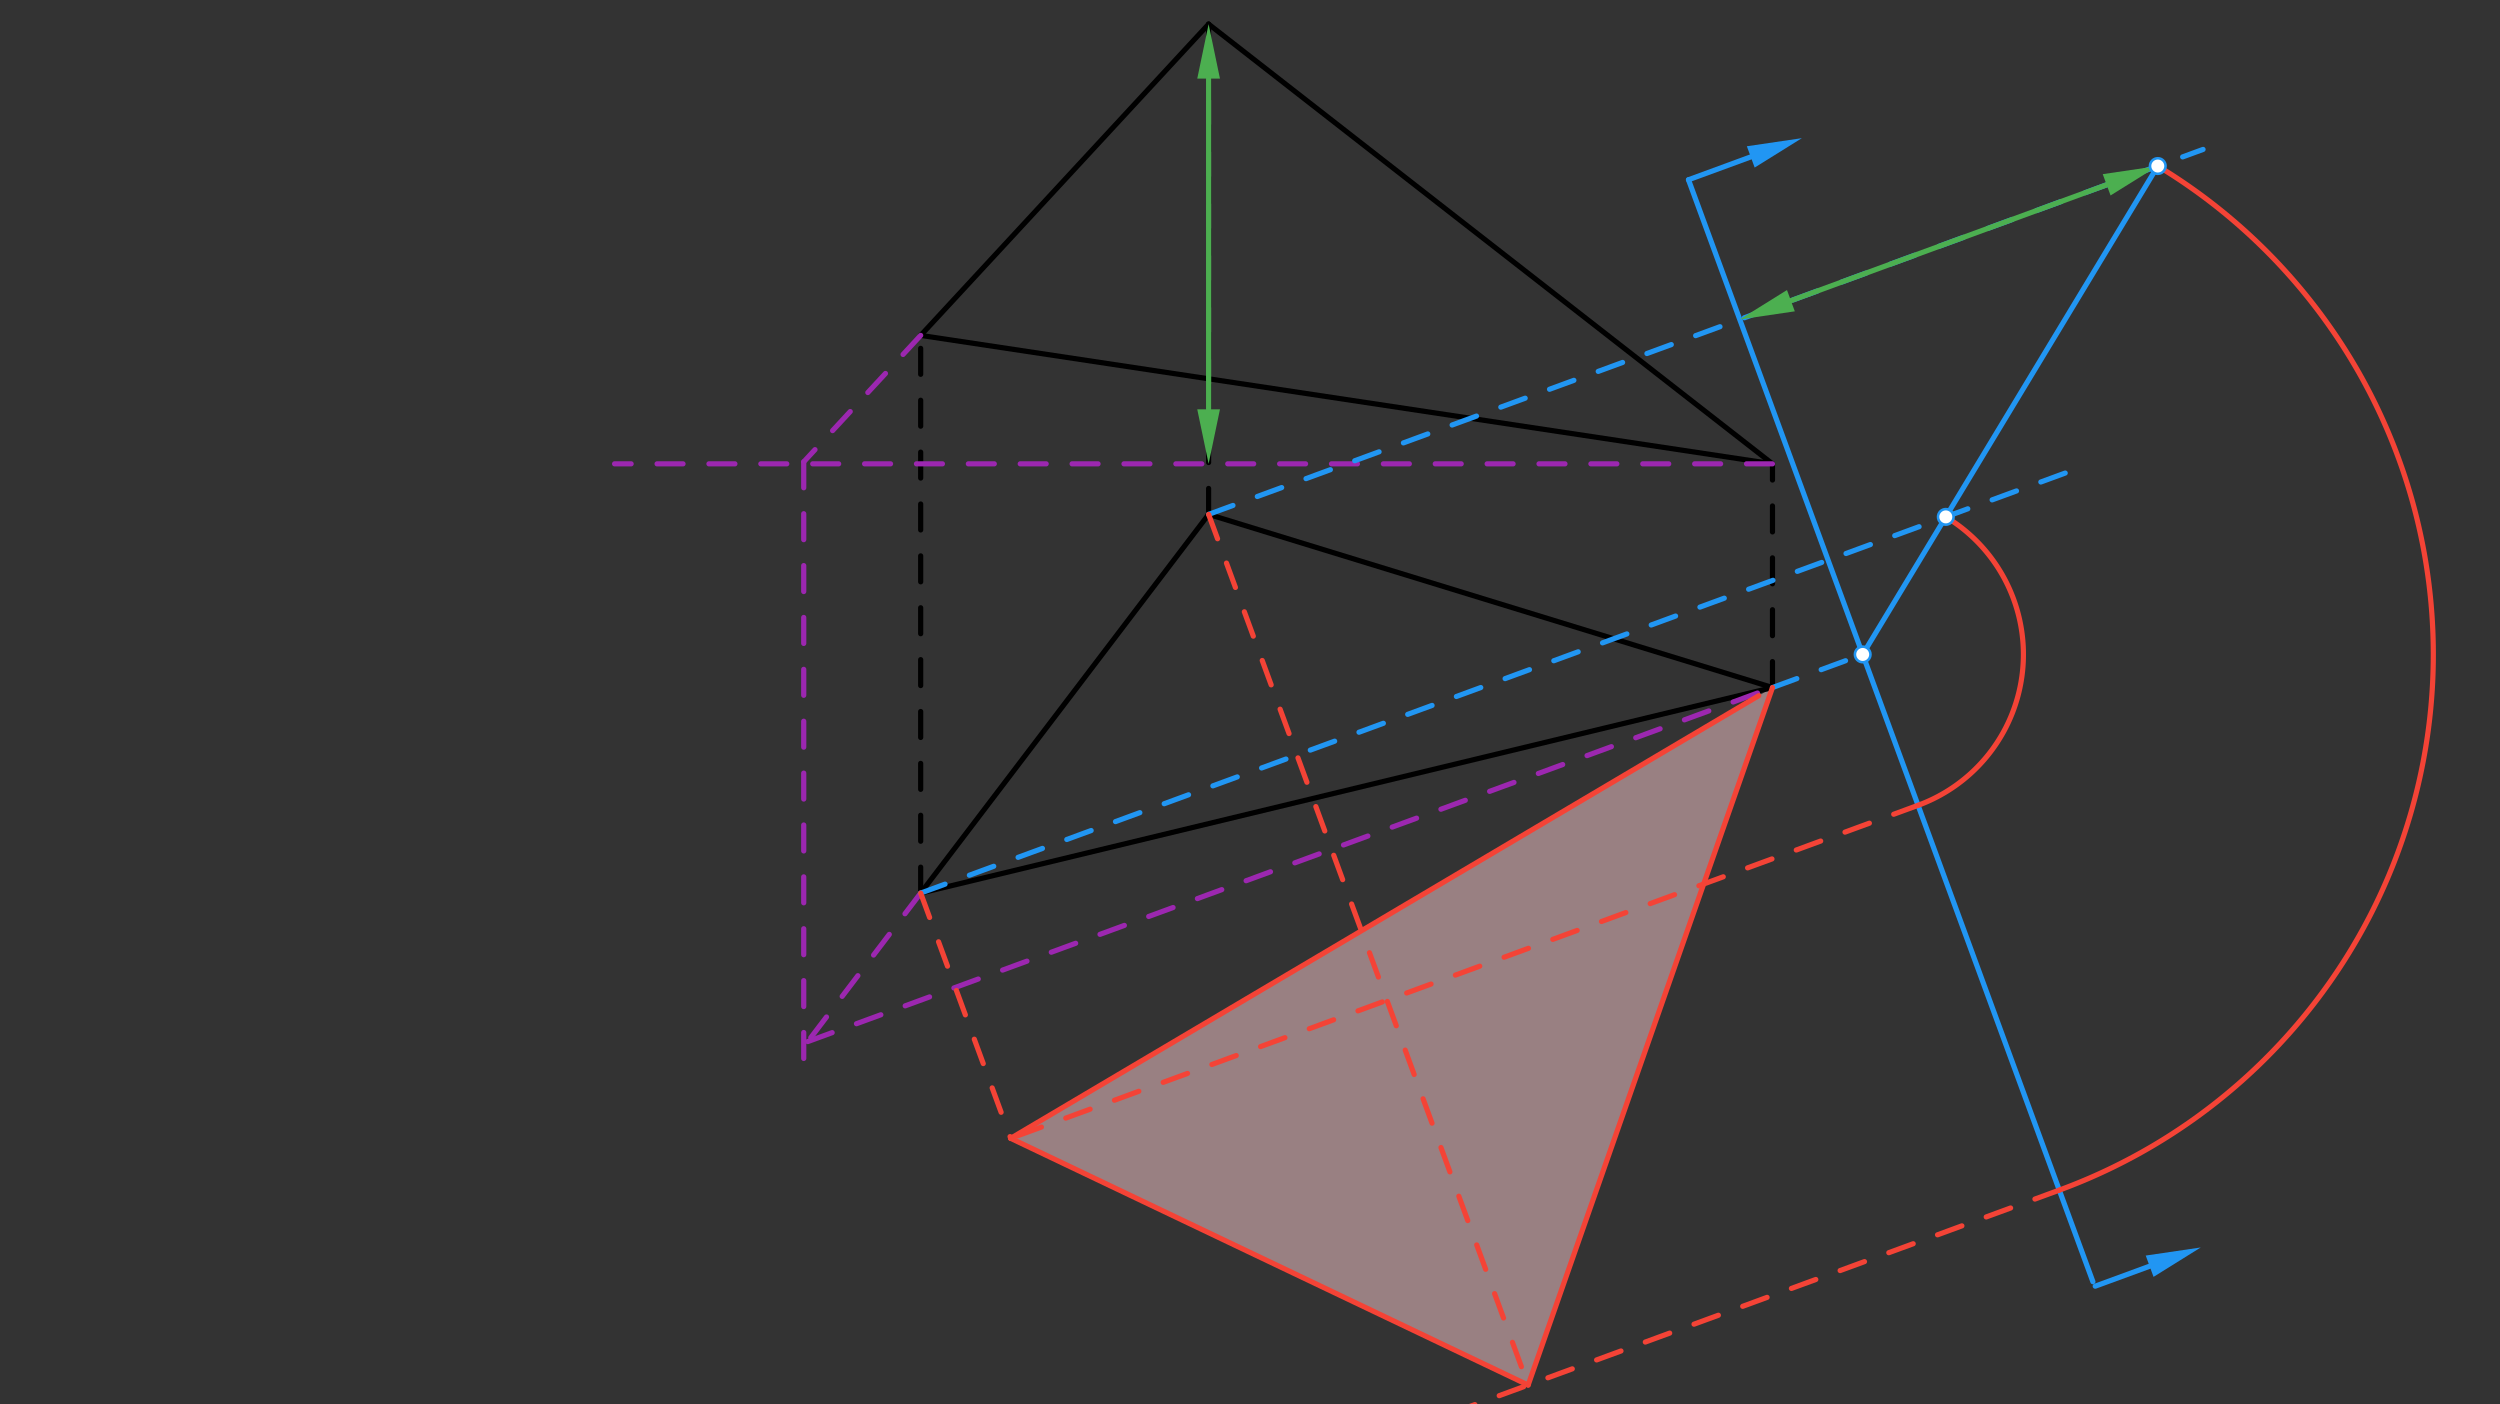 <svg xmlns="http://www.w3.org/2000/svg" class="svg--816" height="100%" preserveAspectRatio="xMidYMid meet" viewBox="0 0 963.78 541.417" width="100%"><rect x="0" y="0" width="963.78" height="541.417" fill="#333333" stroke="none"/><defs><marker id="marker-arrow" markerHeight="16" markerUnits="userSpaceOnUse" markerWidth="24" orient="auto-start-reverse" refX="24" refY="4" viewBox="0 0 24 8"><path d="M 0 0 L 24 4 L 0 8 z" stroke="inherit"></path></marker></defs><g class="aux-layer--949"></g><g class="main-layer--75a"><g class="element--733"><g fill="#FFCDD2" opacity="0.5"><path d="M 389.628 438.838 L 589.118 533.956 L 683.311 265.058 L 389.628 438.838 Z" stroke="none"></path></g></g><g class="element--733"><line stroke="#000000" stroke-dasharray="none" stroke-linecap="round" stroke-width="2" x1="354.933" x2="465.933" y1="129.3" y2="9.3"></line></g><g class="element--733"><line stroke="#000000" stroke-dasharray="none" stroke-linecap="round" stroke-width="2" x1="465.933" x2="683.311" y1="9.3" y2="178.815"></line></g><g class="element--733"><line stroke="#000000" stroke-dasharray="none" stroke-linecap="round" stroke-width="2" x1="354.933" x2="683.311" y1="129.3" y2="178.815"></line></g><g class="element--733"><line stroke="#000000" stroke-dasharray="none" stroke-linecap="round" stroke-width="2" x1="683.311" x2="465.776" y1="265.058" y2="198.252"></line></g><g class="element--733"><line stroke="#000000" stroke-dasharray="none" stroke-linecap="round" stroke-width="2" x1="465.933" x2="354.933" y1="198.3" y2="344.3"></line></g><g class="element--733"><line stroke="#000000" stroke-dasharray="none" stroke-linecap="round" stroke-width="2" x1="354.933" x2="683.311" y1="344.3" y2="265.058"></line></g><g class="element--733"><line stroke="#000000" stroke-dasharray="10" stroke-linecap="round" stroke-width="2" x1="354.933" x2="354.933" y1="344.3" y2="129.3"></line></g><g class="element--733"><line stroke="#000000" stroke-dasharray="10" stroke-linecap="round" stroke-width="2" x1="465.933" x2="465.933" y1="198.3" y2="9.3"></line></g><g class="element--733"><line stroke="#000000" stroke-dasharray="10" stroke-linecap="round" stroke-width="2" x1="683.311" x2="683.311" y1="265.058" y2="178.815"></line></g><g class="element--733"><line stroke="#9C27B0" stroke-dasharray="10" stroke-linecap="round" stroke-width="2" x1="683.311" x2="236.933" y1="178.815" y2="178.815"></line></g><g class="element--733"><line stroke="#9C27B0" stroke-dasharray="10" stroke-linecap="round" stroke-width="2" x1="354.933" x2="309.846" y1="129.3" y2="178.043"></line></g><g class="element--733"><line stroke="#9C27B0" stroke-dasharray="10" stroke-linecap="round" stroke-width="2" x1="309.846" x2="309.846" y1="178.043" y2="417.3"></line></g><g class="element--733"><line stroke="#9C27B0" stroke-dasharray="10" stroke-linecap="round" stroke-width="2" x1="354.933" x2="311.412" y1="344.3" y2="401.544"></line></g><g class="element--733"><line stroke="#9C27B0" stroke-dasharray="10" stroke-linecap="round" stroke-width="2" x1="311.412" x2="683.311" y1="401.544" y2="265.058"></line></g><g class="element--733"><line stroke="#2196F3" stroke-dasharray="none" stroke-linecap="round" stroke-width="2" x1="650.933" x2="806.836" y1="69.3" y2="494.107"></line></g><g class="element--733"><line stroke="#2196F3" stroke-dasharray="none" stroke-linecap="round" stroke-width="2" x1="650.933" x2="674.937" y1="69.3" y2="60.491"></line><path d="M694.651,53.256 l21,4.375 l0,-8.75 z" fill="#2196F3" stroke="#2196F3" stroke-width="0" transform="rotate(159.847, 694.651, 53.256)"></path></g><g class="element--733"><line stroke="#2196F3" stroke-dasharray="none" stroke-linecap="round" stroke-width="2" x1="807.742" x2="828.708" y1="495.835" y2="488.141"></line><path d="M848.422,480.906 l21,4.375 l0,-8.75 z" fill="#2196F3" stroke="#2196F3" stroke-width="0" transform="rotate(159.847, 848.422, 480.906)"></path></g><g class="element--733"><line stroke="#2196F3" stroke-dasharray="10" stroke-linecap="round" stroke-width="2" x1="465.933" x2="849.301" y1="198.3" y2="57.605"></line></g><g class="element--733"><line stroke="#2196F3" stroke-dasharray="10" stroke-linecap="round" stroke-width="2" x1="354.933" x2="800.357" y1="344.3" y2="180.83"></line></g><g class="element--733"><line stroke="#2196F3" stroke-dasharray="10" stroke-linecap="round" stroke-width="2" x1="683.311" x2="718.091" y1="265.058" y2="252.293"></line></g><g class="element--733"><line stroke="#4CAF50" stroke-dasharray="none" stroke-linecap="round" stroke-width="2" x1="465.933" x2="465.933" y1="157.815" y2="30.3"></line><path d="M465.933,178.815 l21,4.375 l0,-8.75 z" fill="#4CAF50" stroke="#4CAF50" stroke-width="0" transform="rotate(270, 465.933, 178.815)"></path><path d="M465.933,9.3 l21,4.375 l0,-8.75 z" fill="#4CAF50" stroke="#4CAF50" stroke-width="0" transform="rotate(90, 465.933, 9.3)"></path></g><g class="element--733"><line stroke="#4CAF50" stroke-dasharray="none" stroke-linecap="round" stroke-width="2" x1="690.411" x2="812.137" y1="115.917" y2="71.244"></line><path d="M670.697,123.152 l21,4.375 l0,-8.75 z" fill="#4CAF50" stroke="#4CAF50" stroke-width="0" transform="rotate(339.847, 670.697, 123.152)"></path><path d="M831.852,64.009 l21,4.375 l0,-8.75 z" fill="#4CAF50" stroke="#4CAF50" stroke-width="0" transform="rotate(159.847, 831.852, 64.009)"></path></g><g class="element--733"><line stroke="#2196F3" stroke-dasharray="none" stroke-linecap="round" stroke-width="2" x1="718.091" x2="831.852" y1="252.293" y2="64.009"></line></g><g class="element--733"><path d="M 750.132 199.263 A 61.958 61.958 0 0 1 739.438 310.458" fill="none" stroke="#F44336" stroke-dasharray="none" stroke-linecap="round" stroke-width="2"></path></g><g class="element--733"><path d="M 831.852 64.009 A 219.983 219.983 0 0 1 793.882 458.808" fill="none" stroke="#F44336" stroke-dasharray="none" stroke-linecap="round" stroke-width="2"></path></g><g class="element--733"><line stroke="#F44336" stroke-dasharray="10" stroke-linecap="round" stroke-width="2" x1="739.438" x2="384.526" y1="310.458" y2="440.71"></line></g><g class="element--733"><line stroke="#F44336" stroke-dasharray="10" stroke-linecap="round" stroke-width="2" x1="793.882" x2="548.233" y1="458.808" y2="548.96"></line></g><g class="element--733"><line stroke="#F44336" stroke-dasharray="10" stroke-linecap="round" stroke-width="2" x1="465.933" x2="589.118" y1="198.3" y2="533.956"></line></g><g class="element--733"><line stroke="#F44336" stroke-dasharray="10" stroke-linecap="round" stroke-width="2" x1="354.933" x2="389.628" y1="344.3" y2="438.838"></line></g><g class="element--733"><line stroke="#F44336" stroke-dasharray="none" stroke-linecap="round" stroke-width="2" x1="389.628" x2="589.118" y1="438.838" y2="533.956"></line></g><g class="element--733"><line stroke="#F44336" stroke-dasharray="none" stroke-linecap="round" stroke-width="2" x1="683.311" x2="589.118" y1="265.058" y2="533.956"></line></g><g class="element--733"><line stroke="#F44336" stroke-dasharray="none" stroke-linecap="round" stroke-width="2" x1="389.628" x2="678.034" y1="438.838" y2="268.181"></line></g><g class="element--733"><circle cx="831.852" cy="64.009" r="3" stroke="#2196F3" stroke-width="1" fill="#ffffff"></circle>}</g><g class="element--733"><circle cx="718.091" cy="252.293" r="3" stroke="#2196F3" stroke-width="1" fill="#ffffff"></circle>}</g><g class="element--733"><circle cx="750.132" cy="199.263" r="3" stroke="#2196F3" stroke-width="1" fill="#ffffff"></circle>}</g></g><g class="snaps-layer--ac6"></g><g class="temp-layer--52d"></g></svg>